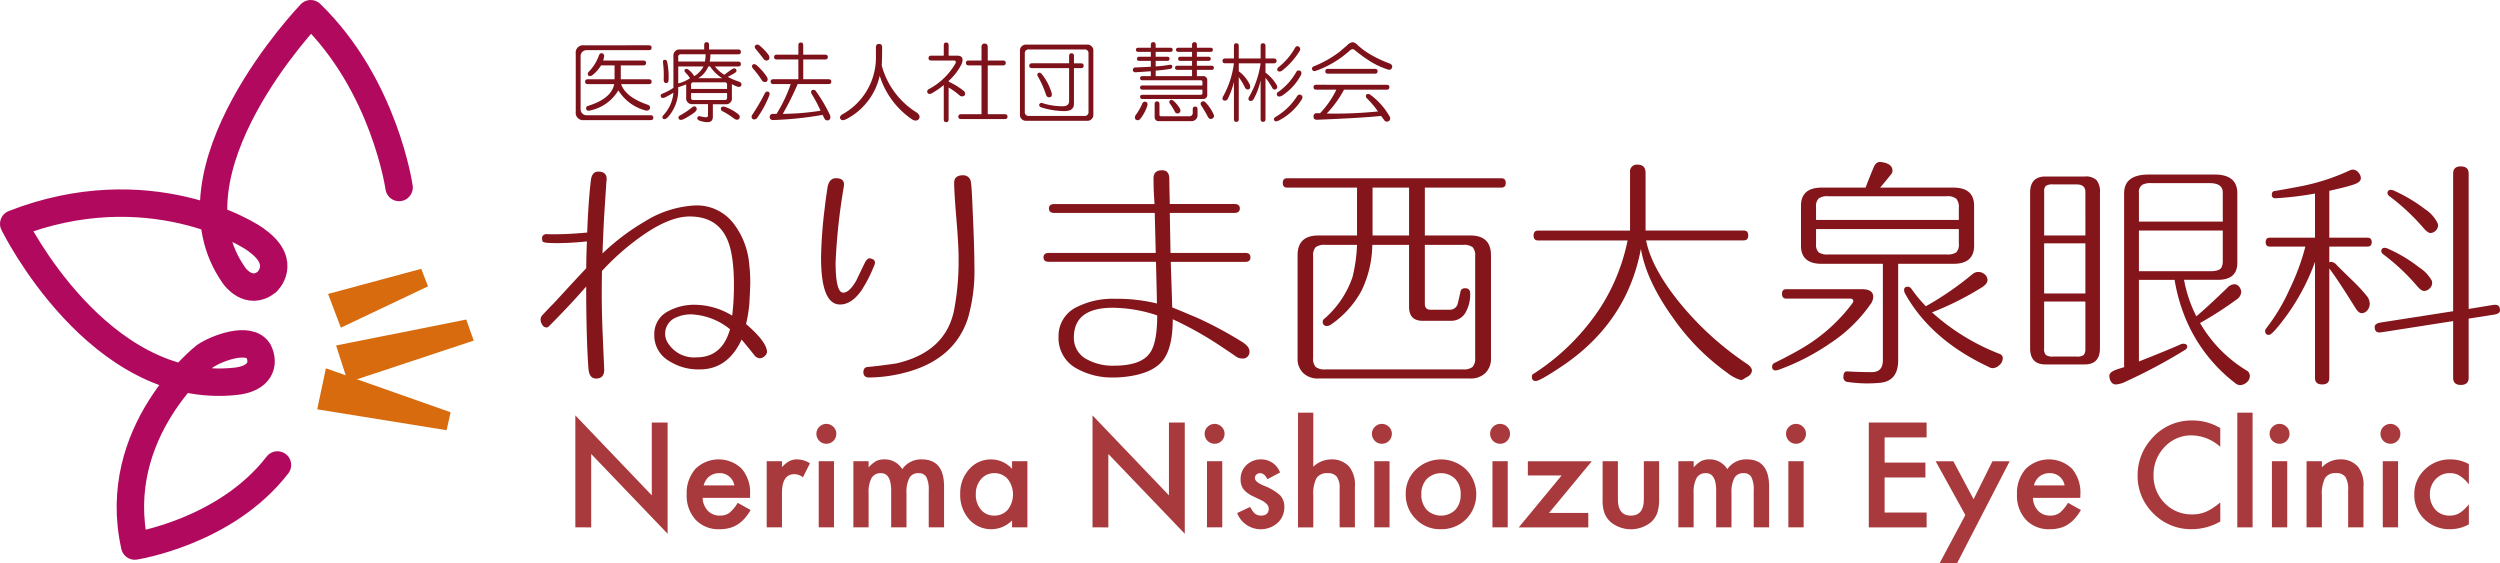 <svg xmlns="http://www.w3.org/2000/svg" width="406.228" height="91.535" viewBox="0 0 406.228 91.535">
  <g id="グループ_23" data-name="グループ 23" transform="translate(-46.142 -50.87)">
    <path id="パス_145" data-name="パス 145" d="M155.949,148.231V130.037L168.37,143.03V131.2h2.571v18.068l-12.418-12.96v11.925Z" transform="translate(-16.318 -11.67)" fill="#a83a3d"/>
    <path id="パス_146" data-name="パス 146" d="M187.566,144.723h-7.7a3.215,3.215,0,0,0,.857,2.106,2.634,2.634,0,0,0,1.953.77,2.522,2.522,0,0,0,1.534-.444,6.168,6.168,0,0,0,1.357-1.634l2.1,1.173a8.678,8.678,0,0,1-1.028,1.42,5.327,5.327,0,0,1-1.158.969,4.448,4.448,0,0,1-1.333.552,6.155,6.155,0,0,1-1.559.177,5.076,5.076,0,0,1-3.862-1.54,5.8,5.8,0,0,1-1.452-4.125,5.972,5.972,0,0,1,1.408-4.127,5.385,5.385,0,0,1,7.526-.045,5.952,5.952,0,0,1,1.368,4.158Zm-2.546-2.028a2.387,2.387,0,0,0-2.507-1.991,2.472,2.472,0,0,0-.847.147,2.212,2.212,0,0,0-.723.388,2.335,2.335,0,0,0-.556.627,2.72,2.72,0,0,0-.356.83Z" transform="translate(-19.552 -12.949)" fill="#a83a3d"/>
    <path id="パス_147" data-name="パス 147" d="M192.6,138.764h2.483v.959a4.765,4.765,0,0,1,1.213-.986,2.828,2.828,0,0,1,1.282-.273,3.976,3.976,0,0,1,2.05.641l-1.137,2.273a2.326,2.326,0,0,0-1.38-.512q-2.03,0-2.028,3.068v5.573H192.6Z" transform="translate(-21.877 -12.949)" fill="#a83a3d"/>
    <path id="パス_148" data-name="パス 148" d="M202.124,133.266a1.53,1.53,0,0,1,.473-1.123,1.6,1.6,0,0,1,2.282,0,1.508,1.508,0,0,1,.478,1.133,1.565,1.565,0,0,1-.478,1.148,1.527,1.527,0,0,1-1.133.471,1.579,1.579,0,0,1-1.149-.471,1.6,1.6,0,0,1-.473-1.158m2.858,15.211H202.5V137.733h2.484Z" transform="translate(-23.322 -11.917)" fill="#a83a3d"/>
    <path id="パス_149" data-name="パス 149" d="M209.2,138.764h2.481v.994a5.229,5.229,0,0,1,1.227-1.021,3,3,0,0,1,1.356-.273,3.29,3.29,0,0,1,2.878,1.587,3.726,3.726,0,0,1,3.165-1.587q3.63,0,3.631,4.4v6.644h-2.492v-5.975a4.608,4.608,0,0,0-.376-2.178,1.365,1.365,0,0,0-1.267-.652,1.625,1.625,0,0,0-1.5.769,5.025,5.025,0,0,0-.469,2.486v5.551h-2.491v-5.94c0-1.907-.556-2.866-1.658-2.866a1.662,1.662,0,0,0-1.528.788,4.885,4.885,0,0,0-.48,2.467v5.551H209.2Z" transform="translate(-24.394 -12.949)" fill="#a83a3d"/>
    <path id="パス_150" data-name="パス 150" d="M238.095,138.766h2.49V149.51h-2.49v-1.128a4.768,4.768,0,0,1-6.983-.181,5.961,5.961,0,0,1-1.446-4.1,5.8,5.8,0,0,1,1.446-4.023,4.633,4.633,0,0,1,3.616-1.605,4.571,4.571,0,0,1,3.368,1.541ZM232.2,144.1a3.77,3.77,0,0,0,.826,2.522,2.707,2.707,0,0,0,2.139.977,2.84,2.84,0,0,0,2.229-.949,4.077,4.077,0,0,0,0-4.986,2.81,2.81,0,0,0-2.2-.96,2.74,2.74,0,0,0-2.139.97,3.581,3.581,0,0,0-.852,2.425" transform="translate(-27.499 -12.95)" fill="#a83a3d"/>
    <path id="パス_151" data-name="パス 151" d="M255.01,148.231V130.037l12.417,12.993V131.2H270v18.068l-12.421-12.96v11.925Z" transform="translate(-31.343 -11.67)" fill="#a83a3d"/>
    <path id="パス_152" data-name="パス 152" d="M276.489,133.266a1.516,1.516,0,0,1,.478-1.123,1.6,1.6,0,0,1,2.281,0,1.518,1.518,0,0,1,.475,1.133,1.576,1.576,0,0,1-.475,1.148,1.534,1.534,0,0,1-1.136.471,1.621,1.621,0,0,1-1.624-1.629m2.861,15.211h-2.483V137.733h2.483Z" transform="translate(-34.601 -11.917)" fill="#a83a3d"/>
    <path id="パス_153" data-name="パス 153" d="M289.679,140.594l-2.055,1.092q-.482-.982-1.2-.982a.814.814,0,0,0-.581.23.739.739,0,0,0-.243.579c0,.411.478.814,1.435,1.216a8.718,8.718,0,0,1,2.656,1.568,2.684,2.684,0,0,1,.687,1.928,3.391,3.391,0,0,1-1.149,2.605,4.121,4.121,0,0,1-6.522-1.646l2.12-.989a4.54,4.54,0,0,0,.673.989,1.553,1.553,0,0,0,1.08.416c.843,0,1.26-.383,1.26-1.144,0-.443-.322-.85-.969-1.236-.255-.126-.5-.249-.752-.36-.25-.127-.5-.245-.761-.371a4.637,4.637,0,0,1-1.524-1.06,2.6,2.6,0,0,1-.56-1.728,3.078,3.078,0,0,1,.959-2.323,3.365,3.365,0,0,1,2.381-.913,3.249,3.249,0,0,1,3.068,2.129" transform="translate(-35.544 -12.949)" fill="#a83a3d"/>
    <path id="パス_154" data-name="パス 154" d="M294.37,129.52h2.483V138.3a4.272,4.272,0,0,1,2.923-1.193,3.792,3.792,0,0,1,2.913,1.181,4.786,4.786,0,0,1,.926,3.276v6.587h-2.484V141.8a3.024,3.024,0,0,0-.456-1.872,1.764,1.764,0,0,0-1.47-.581,2.016,2.016,0,0,0-1.834.808,5.517,5.517,0,0,0-.519,2.8v5.2H294.37Z" transform="translate(-37.313 -11.592)" fill="#a83a3d"/>
    <path id="パス_155" data-name="パス 155" d="M308.533,133.266a1.516,1.516,0,0,1,.475-1.123,1.6,1.6,0,0,1,2.282,0,1.522,1.522,0,0,1,.476,1.133,1.58,1.58,0,0,1-.476,1.148,1.535,1.535,0,0,1-1.137.471,1.566,1.566,0,0,1-1.145-.471,1.584,1.584,0,0,1-.475-1.158m2.86,15.211H308.91V137.733h2.483Z" transform="translate(-39.462 -11.917)" fill="#a83a3d"/>
    <path id="パス_156" data-name="パス 156" d="M315.006,144.058a5.345,5.345,0,0,1,1.669-3.962,5.893,5.893,0,0,1,8.137.013,5.752,5.752,0,0,1-.01,8.087,5.685,5.685,0,0,1-4.114,1.618,5.443,5.443,0,0,1-4.046-1.652,5.55,5.55,0,0,1-1.636-4.1m2.538.042a3.607,3.607,0,0,0,.864,2.55,3.337,3.337,0,0,0,4.656.007,3.53,3.53,0,0,0,.867-2.5,3.569,3.569,0,0,0-.867-2.507,3.307,3.307,0,0,0-4.638,0,3.465,3.465,0,0,0-.881,2.447" transform="translate(-40.444 -12.95)" fill="#a83a3d"/>
    <path id="パス_157" data-name="パス 157" d="M331.171,133.266a1.524,1.524,0,0,1,.473-1.123,1.555,1.555,0,0,1,1.139-.479,1.58,1.58,0,0,1,1.15.479,1.533,1.533,0,0,1,.47,1.133,1.592,1.592,0,0,1-.47,1.148,1.55,1.55,0,0,1-1.142.471,1.612,1.612,0,0,1-1.621-1.629m2.859,15.211h-2.48V137.733h2.48Z" transform="translate(-42.896 -11.917)" fill="#a83a3d"/>
    <path id="パス_158" data-name="パス 158" d="M341.566,147.224h6.386v2.34h-11.3l6.96-8.43h-5.483v-2.315h10.39Z" transform="translate(-43.726 -13.002)" fill="#a83a3d"/>
    <path id="パス_159" data-name="パス 159" d="M355.2,138.818v6.166q0,2.671,2.107,2.669t2.107-2.669v-6.166H361.9v6.222a7.056,7.056,0,0,1-.319,2.227,3.775,3.775,0,0,1-1.072,1.513,5.213,5.213,0,0,1-6.387,0,3.775,3.775,0,0,1-1.1-1.513,6.252,6.252,0,0,1-.307-2.227v-6.222Z" transform="translate(-46.164 -13.002)" fill="#a83a3d"/>
    <path id="パス_160" data-name="パス 160" d="M367.232,138.764h2.483v.994a5.257,5.257,0,0,1,1.222-1.021,3.017,3.017,0,0,1,1.358-.273,3.294,3.294,0,0,1,2.88,1.587,3.721,3.721,0,0,1,3.164-1.587q3.634,0,3.63,4.4v6.644h-2.5v-5.975a4.582,4.582,0,0,0-.373-2.178,1.362,1.362,0,0,0-1.267-.652,1.624,1.624,0,0,0-1.5.769,5.034,5.034,0,0,0-.469,2.486v5.551h-2.491v-5.94c0-1.907-.552-2.866-1.654-2.866a1.657,1.657,0,0,0-1.53.788,4.889,4.889,0,0,0-.478,2.467v5.551h-2.483Z" transform="translate(-48.365 -12.949)" fill="#a83a3d"/>
    <path id="パス_161" data-name="パス 161" d="M387.852,133.266a1.526,1.526,0,0,1,.475-1.123,1.6,1.6,0,0,1,2.285,0,1.515,1.515,0,0,1,.475,1.133,1.573,1.573,0,0,1-.475,1.148,1.537,1.537,0,0,1-1.133.471,1.615,1.615,0,0,1-1.626-1.629m2.859,15.211h-2.485V137.733h2.485Z" transform="translate(-51.493 -11.917)" fill="#a83a3d"/>
    <path id="パス_162" data-name="パス 162" d="M413.1,133.819h-6.827v4.094h6.631v2.414h-6.631v5.7H413.1v2.416h-9.4V131.406h9.4Z" transform="translate(-53.898 -11.878)" fill="#a83a3d"/>
    <path id="パス_163" data-name="パス 163" d="M421.332,147.562l-4.829-8.743h2.878l3.291,6.172,3.064-6.172h2.8l-8.56,16.589h-2.835Z" transform="translate(-55.839 -13.002)" fill="#a83a3d"/>
    <path id="パス_164" data-name="パス 164" d="M442.372,144.723h-7.7a3.273,3.273,0,0,0,.858,2.106,2.653,2.653,0,0,0,1.954.77,2.525,2.525,0,0,0,1.535-.444,6.153,6.153,0,0,0,1.357-1.634l2.1,1.173a8.678,8.678,0,0,1-1.027,1.42,5.417,5.417,0,0,1-1.16.969,4.386,4.386,0,0,1-1.333.552,6.12,6.12,0,0,1-1.556.177,5.082,5.082,0,0,1-3.863-1.54,5.786,5.786,0,0,1-1.452-4.125,5.946,5.946,0,0,1,1.412-4.127,5.381,5.381,0,0,1,7.523-.045,5.961,5.961,0,0,1,1.368,4.158Zm-2.547-2.028a2.387,2.387,0,0,0-2.5-1.991,2.5,2.5,0,0,0-.852.147,2.278,2.278,0,0,0-.724.388,2.474,2.474,0,0,0-.556.627,2.893,2.893,0,0,0-.354.83Z" transform="translate(-58.202 -12.949)" fill="#a83a3d"/>
    <path id="パス_165" data-name="パス 165" d="M468.622,132.26v3.034a7.125,7.125,0,0,0-4.611-1.861,5.869,5.869,0,0,0-4.426,1.882,6.377,6.377,0,0,0-1.8,4.588,6.233,6.233,0,0,0,1.8,4.53,5.99,5.99,0,0,0,4.436,1.836,5.483,5.483,0,0,0,2.307-.438,7.21,7.21,0,0,0,1.1-.6,14.187,14.187,0,0,0,1.2-.9v3.1a9.283,9.283,0,0,1-4.632,1.244,8.546,8.546,0,0,1-6.232-2.543,8.45,8.45,0,0,1-2.57-6.2,8.734,8.734,0,0,1,2.148-5.8,8.559,8.559,0,0,1,6.853-3.121,8.669,8.669,0,0,1,4.432,1.24" transform="translate(-61.707 -11.819)" fill="#a83a3d"/>
    <rect id="長方形_6" data-name="長方形 6" width="2.483" height="18.637" transform="translate(409.685 117.925)" fill="#a83a3d"/>
    <path id="パス_166" data-name="パス 166" d="M480.475,133.266a1.522,1.522,0,0,1,.478-1.123,1.544,1.544,0,0,1,1.133-.479,1.571,1.571,0,0,1,1.151.479,1.519,1.519,0,0,1,.472,1.133,1.577,1.577,0,0,1-.472,1.148,1.542,1.542,0,0,1-1.138.471,1.566,1.566,0,0,1-1.145-.471,1.59,1.59,0,0,1-.478-1.158m2.862,15.211h-2.486V137.733h2.486Z" transform="translate(-65.542 -11.917)" fill="#a83a3d"/>
    <path id="パス_167" data-name="パス 167" d="M487.553,138.764h2.494v.994a4.069,4.069,0,0,1,2.932-1.294,3.707,3.707,0,0,1,2.923,1.181,4.825,4.825,0,0,1,.9,3.276v6.587h-2.492v-5.993a3.954,3.954,0,0,0-.441-2.2,1.791,1.791,0,0,0-1.565-.616,1.916,1.916,0,0,0-1.753.815,5.6,5.6,0,0,0-.507,2.81v5.181h-2.494Z" transform="translate(-66.616 -12.949)" fill="#a83a3d"/>
    <path id="パス_168" data-name="パス 168" d="M501.714,133.266a1.524,1.524,0,0,1,.473-1.123,1.6,1.6,0,0,1,2.285,0,1.508,1.508,0,0,1,.474,1.133,1.565,1.565,0,0,1-.474,1.148,1.532,1.532,0,0,1-1.134.471,1.612,1.612,0,0,1-1.624-1.629m2.856,15.211h-2.485V137.733h2.485Z" transform="translate(-68.764 -11.917)" fill="#a83a3d"/>
    <path id="パス_169" data-name="パス 169" d="M517.058,139.227v3.3a5.79,5.79,0,0,0-1.523-1.423,2.925,2.925,0,0,0-1.557-.4,3.056,3.056,0,0,0-2.327.986,3.436,3.436,0,0,0-.926,2.458,3.523,3.523,0,0,0,.892,2.482,3.01,3.01,0,0,0,2.307.969,3.162,3.162,0,0,0,1.58-.384,6.386,6.386,0,0,0,1.554-1.456v3.272a6.477,6.477,0,0,1-3.023.782,5.8,5.8,0,0,1-4.169-1.6,5.387,5.387,0,0,1-1.676-4.028,5.449,5.449,0,0,1,1.7-4.064,5.758,5.758,0,0,1,4.169-1.653,6.2,6.2,0,0,1,3,.762" transform="translate(-69.746 -12.949)" fill="#a83a3d"/>
    <path id="パス_170" data-name="パス 170" d="M186.082,112.675a1.029,1.029,0,0,1-.42.68,1.192,1.192,0,0,1-.782.322,1.3,1.3,0,0,1-.838-.476c-.456-.591-1.15-1.441-2.085-2.57q-2.247,4.853-6.813,4.852a8.86,8.86,0,0,1-4.97-1.366,4.793,4.793,0,0,1-2.407-4.283,4.113,4.113,0,0,1,2.2-3.771,8.816,8.816,0,0,1,4.529-1.08,11.808,11.808,0,0,1,5.929,1.763,40.693,40.693,0,0,0,.283-4.933q0-5.086-1.122-7.531-1.644-3.652-6.09-3.648-3.288,0-7.818,3.206a40.245,40.245,0,0,0-6.412,5.65c-.025,1.312-.037,2.606-.037,3.891q0,2.274.118,5.65l.28,6.412c.028,1.012-.413,1.523-1.321,1.523-.746,0-1.161-.552-1.242-1.649q-.365-5.038-.361-13.3-2.326,2.64-4.088,4.443c-.428.461-1.085,1.123-1.966,2.01a.582.582,0,0,1-.4.2.806.806,0,0,1-.679-.433,1.588,1.588,0,0,1-.283-.843,1.113,1.113,0,0,1,.321-.759c.454-.49,1.124-1.183,2.005-2.088q3.2-3.493,5.091-5.5c.023-1.893.065-3.349.117-4.367a46.5,46.5,0,0,1-4.648.283c-.775,0-1.322-.014-1.644-.043a2.3,2.3,0,0,1-.8-.141c-.139-.064-.2-.271-.2-.618,0-.4.253-.627.762-.68-.132.03.269.041,1.2.041q2.443,0,5.37-.282.2-5.17.6-8.454.163-1.447,1.2-1.445c.937,0,1.389.428,1.367,1.281l-.044.32c-.08,1.26-.2,3.112-.361,5.573q-.079,1.281-.28,6.133a36.527,36.527,0,0,1,6.9-5.212,17,17,0,0,1,8.255-2.6,7.512,7.512,0,0,1,6.17,2.967,12.585,12.585,0,0,1,2.53,6.65,23.821,23.821,0,0,1,.159,3.2q-.084,2.371-.159,3.286a22.4,22.4,0,0,1-.524,3.171q3.409,2.923,3.406,4.568m-6.01-3.723a10.749,10.749,0,0,0-6.172-2.412,5.816,5.816,0,0,0-2.966.685,2.835,2.835,0,0,0-1.4,2.568,2.731,2.731,0,0,0,.479,1.437,4.991,4.991,0,0,0,4.608,2.29c2.782,0,4.594-1.523,5.452-4.568" transform="translate(-15.308 -4.587)" fill="#83151b"/>
    <path id="パス_171" data-name="パス 171" d="M211.784,98.192a2.085,2.085,0,0,1-.237.763,22.406,22.406,0,0,1-2,3.848q-1.6,2.238-3.448,2.24-3.084,0-3.087-7.609a73.528,73.528,0,0,1,.6-8.1c.078-.777.239-1.936.479-3.488q.323-1.32,1.323-1.322c.883,0,1.323.336,1.323,1a4.415,4.415,0,0,1-.078.681,97.316,97.316,0,0,0-1.283,11.982q0,4.931,1.241,4.932c.669,0,1.389-.678,2.165-2.046q0-.039,1.4-2.925a1.642,1.642,0,0,1,.556-.6,1.144,1.144,0,0,1,.7.159.571.571,0,0,1,.338.481m16.153.523a28,28,0,0,1-1.042,8.539q-2.367,7.324-11.584,9.175a23.765,23.765,0,0,1-4.487.48c-.562,0-.87-.252-.922-.755-.026-.622.227-.942.761-.966q1.522-.125,4.569-.563,8.057-1.844,9.418-8.733a42.608,42.608,0,0,0,.72-8.258q0-2.164-.32-6.014-.356-4.248-.4-6.01v-.283q-.039-1.281,1.444-1.28a1.238,1.238,0,0,1,1.28,1.163q.123.559.281,4.528.281,6.132.282,8.978" transform="translate(-23.456 -4.694)" fill="#83151b"/>
    <path id="パス_172" data-name="パス 172" d="M279.25,97.248q0,.724-.842.725H266.3c.053,1.6.137,4.07.239,7.413.377.126,1.765.707,4.171,1.725a63.777,63.777,0,0,1,7.012,3.76q1.364.811,1.364,1.6a1.081,1.081,0,0,1-1.245,1.2,1.78,1.78,0,0,1-1-.36c-.639-.455-1.631-1.117-2.965-2a57.407,57.407,0,0,0-7.254-4.016q0,4.7-1.642,6.735-1.807,2.21-6.371,2.646a13.2,13.2,0,0,1-1.485.08,11.815,11.815,0,0,1-6.092-1.441,5.611,5.611,0,0,1-2.967-5.175,5.193,5.193,0,0,1,3.087-4.884,12.9,12.9,0,0,1,6.053-1.284,27.293,27.293,0,0,1,6.853.765q-.042-2.167-.16-6.774H246.505q-.882,0-.882-.725c0-.48.294-.719.882-.719H263.86l-.163-6.5h-16.31c-.587,0-.882-.241-.882-.721s.3-.723.882-.723H263.66c-.028-.4-.067-1.105-.125-2.121q-.038-1.283-.038-2.046,0-1.322,1.4-1.322c.774,0,1.166.463,1.166,1.4,0,.239.021,1.6.079,4.086h10.5c.585,0,.881.242.881.723s-.3.721-.881.721h-10.5l.12,6.5h12.141c.562,0,.842.238.842.719M264.1,106.672a23.2,23.2,0,0,0-7.212-1.244q-6.337,0-6.333,4.843a3.907,3.907,0,0,0,2.165,3.567,8.746,8.746,0,0,0,4.328,1.006q4.407,0,5.849-2.049,1.2-1.638,1.2-6.123" transform="translate(-29.92 -4.551)" fill="#83151b"/>
    <path id="パス_173" data-name="パス 173" d="M327.683,85.375c0,.507-.24.763-.722.763H314.538v7.774h7.372q3.373,0,3.372,3.2v16.753a3.192,3.192,0,0,1-.925,2.41,3.4,3.4,0,0,1-2.447.877H297.225a3.39,3.39,0,0,1-2.443-.877,3.184,3.184,0,0,1-.923-2.41V97.116q0-3.2,3.366-3.2h6.293V86.137H292.171c-.48,0-.718-.255-.718-.763s.238-.762.718-.762h34.79q.723,0,.722.762m-4.968,28.456V97.278a1.956,1.956,0,0,0-.421-1.466,2.381,2.381,0,0,0-1.546-.377h-6.211v9.578c0,.645.308.965.922.965h3.124a1.3,1.3,0,0,0,1.285-.925c.025-.076.187-.774.479-2.086.082-.321.334-.48.761-.48.535,0,.8.3.8.885a5.966,5.966,0,0,1-.68,2.921,2.655,2.655,0,0,1-2.442,1.485h-4.609c-1.474,0-2.206-.758-2.206-2.281V95.435H306a17.551,17.551,0,0,1-1.723,7.391,15.668,15.668,0,0,1-4.928,5.516,1.276,1.276,0,0,1-.682.277.634.634,0,0,1-.722-.719.491.491,0,0,1,.2-.4,15.594,15.594,0,0,0,4.647-6.859,25.422,25.422,0,0,0,.724-5.206h-5.17a2.383,2.383,0,0,0-1.546.377,1.961,1.961,0,0,0-.418,1.466v16.553a1.967,1.967,0,0,0,.418,1.443,2.27,2.27,0,0,0,1.546.4h22.4a2.269,2.269,0,0,0,1.546-.4,1.963,1.963,0,0,0,.421-1.443M311.973,86.137h-5.932v7.774h5.932Z" transform="translate(-36.871 -4.78)" fill="#83151b"/>
    <path id="パス_174" data-name="パス 174" d="M374.921,115.48a.934.934,0,0,1-.184.517,1.293,1.293,0,0,1-.521.466,6.028,6.028,0,0,0-.6.361.892.892,0,0,1-.5.177,6.406,6.406,0,0,1-2.241-1.2,36.681,36.681,0,0,1-8.738-8.853q-4.372-6.056-5.254-11.266-2.282,12.226-13.307,19.4-3.166,2.088-3.767,2.084c-.428,0-.64-.223-.64-.679a.489.489,0,0,1,.321-.522,36.694,36.694,0,0,0,10.9-10.86,31.841,31.841,0,0,0,4.33-10.78H340.172c-.482,0-.724-.271-.724-.8s.243-.8.724-.8H355.12V83.257a1.1,1.1,0,0,1,1.243-1.241c.857,0,1.28.45,1.28,1.359v9.341H373.6c.476,0,.719.266.719.8s-.243.8-.719.8H357.726q.844,4.324,5.168,9.78a49.853,49.853,0,0,0,11.181,10.256c.565.372.847.752.847,1.121" transform="translate(-44.109 -4.386)" fill="#83151b"/>
    <path id="パス_175" data-name="パス 175" d="M401.617,103.422a2.193,2.193,0,0,1-.478,1.234,24.024,24.024,0,0,1-6.574,6.336,36.431,36.431,0,0,1-8.256,4.248,1.582,1.582,0,0,1-.522.12.527.527,0,0,1-.6-.595.64.64,0,0,1,.357-.6q3.015-1.491,4.854-2.609a27.563,27.563,0,0,0,7.858-7.138.554.554,0,0,0,.115-.32c0-.238-.143-.368-.435-.4H387.47c-.45,0-.677-.268-.677-.8,0-.482.227-.725.677-.725h12.341c1.206,0,1.806.42,1.806,1.249m16.392-8.339q0,2.962-3.367,2.963h-8.974v15.668q0,3.3-2.808,3.653a22.023,22.023,0,0,1-5.371-.12.744.744,0,0,1-.719-.845c0-.615.215-.907.64-.874,1.309.071,2.632.118,3.964.118,1.207,0,1.806-.645,1.806-1.932V98.046h-9.939q-3.367,0-3.367-2.963V88.63q0-2.969,3.367-2.966h7.135q.481-1.323,1.323-3.328c.239-.56.574-.841,1-.841a3.855,3.855,0,0,1,.922.16c.746.238,1.12.65,1.12,1.242a.908.908,0,0,1-.28.677c-.427.537-1,1.231-1.724,2.089h11.9q3.372,0,3.367,2.966Zm-2.485-4.171V88.95a2.024,2.024,0,0,0-.421-1.485,2.255,2.255,0,0,0-1.542-.4H394.284a2.4,2.4,0,0,0-1.541.363,1.806,1.806,0,0,0-.422,1.4v2.082Zm0,1.483h-23.2V94.76a1.824,1.824,0,0,0,.422,1.426,2.568,2.568,0,0,0,1.541.338h19.277a2.571,2.571,0,0,0,1.542-.338,1.812,1.812,0,0,0,.421-1.426Zm7.134,21.04a1.438,1.438,0,0,1-.54,1.063,1.606,1.606,0,0,1-1.1.5,1.122,1.122,0,0,1-.561-.162q-9.536-4.451-13.7-12.019a1.088,1.088,0,0,1-.121-.481.5.5,0,0,1,.558-.566.731.731,0,0,1,.643.36,23.341,23.341,0,0,0,2.324,2.81,50.571,50.571,0,0,0,7.618-5.249,1.413,1.413,0,0,1,.921-.323,1.54,1.54,0,0,1,1.02.383,1.167,1.167,0,0,1,.462.937c0,.4-.3.788-.881,1.162a49.185,49.185,0,0,1-8.135,4.086,35.541,35.541,0,0,0,11.061,6.777.726.726,0,0,1,.439.718" transform="translate(-51.089 -4.307)" fill="#83151b"/>
    <path id="パス_176" data-name="パス 176" d="M445.948,112.116q0,2.647-2.486,2.644h-6.376q-2.481,0-2.484-2.644V86.869q0-2.643,2.484-2.645h6.376a2.544,2.544,0,0,1,1.944.6,3.042,3.042,0,0,1,.543,2.042Zm-2.367-25.406q0-1.2-1.443-1.2h-3.807a1.907,1.907,0,0,0-1.183.242,1.308,1.308,0,0,0-.263.96V93.8h6.7Zm0,8.376h-6.7v8.138h6.7Zm0,17.113v-7.655h-6.7V112.2a1.313,1.313,0,0,0,.3,1.038,1.914,1.914,0,0,0,1.143.243h3.807a1.82,1.82,0,0,0,1.183-.255,1.5,1.5,0,0,0,.26-1.026m26.731,4.445a1.283,1.283,0,0,1-.4.928,1.839,1.839,0,0,1-1.164.555,1.367,1.367,0,0,1-.844-.355,25.656,25.656,0,0,1-7.932-10.221,28.706,28.706,0,0,1-1.886-6.534H452.28v13.264c2.909-1.15,5.13-2.053,6.649-2.724a1.1,1.1,0,0,1,.562-.158c.427,0,.64.158.64.483a.651.651,0,0,1-.359.517,88.138,88.138,0,0,1-9.779,5.213,4.125,4.125,0,0,1-1.442.4c-.484,0-.814-.3-1-.881a1.949,1.949,0,0,1-.079-.522c0-.426.455-.789,1.363-1.082.24-.08.59-.191,1.042-.322V86.949q0-3.046,4.007-3.045h10.7q3.685,0,3.686,3.045v11.3q0,2.766-3.166,2.764h-5.492a21.9,21.9,0,0,0,2,5.929q1.845-1.55,5.047-4.648a1.606,1.606,0,0,1,1.086-.562.915.915,0,0,1,.68.246,1.5,1.5,0,0,1,.481,1,1.578,1.578,0,0,1-.723,1.208,58.645,58.645,0,0,1-5.971,3.843,21.848,21.848,0,0,0,7.656,7.771,1,1,0,0,1,.439.84m-4.4-29.815c0-1.015-.712-1.524-2.127-1.524h-9.418a3,3,0,0,0-1.48.242,1.351,1.351,0,0,0-.6,1.323v4.689h13.627Zm0,11.1V93H452.28v6.611h11.66c1.068,0,1.684-.265,1.844-.8a2.552,2.552,0,0,0,.123-.878" transform="translate(-58.584 -4.673)" fill="#83151b"/>
    <path id="パス_177" data-name="パス 177" d="M496.942,94.648c0,.483-.227.724-.679.724h-6.215v2.561a.722.722,0,0,1,.318-.076,1.379,1.379,0,0,1,.921.56c.509.5,1.353,1.337,2.53,2.48a28.1,28.1,0,0,1,2.364,2.552,2.107,2.107,0,0,1,.438,1.219,1.643,1.643,0,0,1-.378,1.044,1.171,1.171,0,0,1-.941.48c-.321,0-.641-.262-.965-.779s-.937-1.491-1.843-2.912c-1.074-1.653-1.881-2.845-2.445-3.563v17.79c0,.7-.388,1.045-1.157,1.045s-1.167-.346-1.167-1.045V97.859a35.26,35.26,0,0,1-5.01,9.259c-1.309,1.728-2.124,2.6-2.444,2.6a.564.564,0,0,1-.642-.636.611.611,0,0,1,.12-.361,30.628,30.628,0,0,0,3.812-6.336,37.622,37.622,0,0,0,2.6-7.01h-5.77c-.456,0-.68-.242-.68-.724s.225-.72.68-.72h7.335V86.754a51.377,51.377,0,0,1-6.331.762h-.12a.5.5,0,0,1-.564-.56c0-.346.134-.552.4-.6q1.482-.244,4.41-.8a34.569,34.569,0,0,0,7.853-2.564,1.149,1.149,0,0,1,.524-.121,1.168,1.168,0,0,1,.881.462,1.437,1.437,0,0,1,.4.942c0,.427-.418.779-1.24,1.041q-.883.319-3.89,1v7.615h6.215c.451,0,.679.241.679.72m20.842,11.1q0,.524-.959.682l-4.13.645v9.618q0,1.16-1.285,1.161-1.239,0-1.239-1.161v-9.215l-11.545,1.806a3.437,3.437,0,0,1-.44.036c-.51,0-.763-.3-.763-.885,0-.373.322-.613.964-.724l11.784-1.837V83.508q0-1.163,1.239-1.161,1.285,0,1.285,1.161v22l3.888-.64a2.575,2.575,0,0,1,.44-.033c.506,0,.762.3.762.914M506.758,101.3a1.21,1.21,0,0,1-.42.887,1.281,1.281,0,0,1-.9.4c-.3,0-.67-.264-1.129-.8a34.121,34.121,0,0,0-5.408-5.092c-.267-.184-.4-.372-.4-.556a.5.5,0,0,1,.562-.562,1.583,1.583,0,0,1,.642.2,23.358,23.358,0,0,1,4.93,2.97,6.038,6.038,0,0,1,2.083,2.2,1.876,1.876,0,0,1,.036.36m.968-9.378a1.159,1.159,0,0,1-.4.862,1.2,1.2,0,0,1-.842.378c-.266,0-.627-.255-1.078-.756a35.5,35.5,0,0,0-5.456-5.133c-.293-.185-.439-.373-.439-.562a.5.5,0,0,1,.562-.561,1.6,1.6,0,0,1,.64.2,25.541,25.541,0,0,1,4.931,2.964,5.666,5.666,0,0,1,2,2.244,1.067,1.067,0,0,1,.081.361" transform="translate(-65.414 -4.437)" fill="#83151b"/>
    <path id="パス_178" data-name="パス 178" d="M127.527,131.078l.65-2.916-20.261-7.143-1.414,6.666Z" transform="translate(-8.817 -10.302)" fill="#d76b0e"/>
    <path id="パス_179" data-name="パス 179" d="M132.483,115.1l-20.432,6.775-1.934-5.981,21.154-4.217Z" transform="translate(-9.366 -8.886)" fill="#d76b0e"/>
    <path id="パス_180" data-name="パス 180" d="M124.823,104.811l-1.1-2.852-15.141,4.085,2.081,5.479Z" transform="translate(-9.133 -7.411)" fill="#d76b0e"/>
    <path id="パス_181" data-name="パス 181" d="M110.99,81.334S108.651,64.763,96.624,53.1c0,0-24.561,25.541-12.4,42.608,0,0,2.335,3.313,5.282.983,0,0,3.314-3.071-1.475-6.629-1.353-1.23-17.925-11.3-39.66-2.824,0,0,13.682,27.96,36.034,25.594,3.992-.419,4.8-2.8,3.734-4.928-1.53-2.455-6.792-.452-8.694.84,0,0-15.584,12.2-11.408,30.852,0,0,14.8-2.272,23.191-13.171" transform="translate(0 0)" fill="none" stroke="#b1095e" stroke-linecap="round" stroke-linejoin="round" stroke-width="4.456"/>
    <g id="グループ_22" data-name="グループ 22" transform="translate(139.698 57.722)">
      <path id="パス_182" data-name="パス 182" d="M167.9,59.148c.3,0,.451.131.451.391s-.15.4-.451.4H157.717a.964.964,0,0,0-.9.9v8.777a.964.964,0,0,0,.9.9h10.461c.3,0,.448.131.448.394s-.147.394-.448.394h-10.8a1.193,1.193,0,0,1-1.351-1.351V60.5a1.193,1.193,0,0,1,1.351-1.349Zm-7.592,1.3q.337.053.337.5a4.586,4.586,0,0,1-.17.679H167c.3,0,.45.132.45.393s-.148.4-.45.4h-3.655v2.251H167.9c.3,0,.451.129.451.394s-.15.391-.451.391h-4.5q.729,2.138,4.388,3.375a.476.476,0,0,1,.282.619c-.114.264-.359.356-.732.283a7.413,7.413,0,0,1-4.389-3.263,6.99,6.99,0,0,1-4.555,3.263c-.415.109-.638.02-.674-.283a.363.363,0,0,1,.279-.45q3.826-1.18,4.275-3.545H158c-.3,0-.452-.129-.452-.391s.154-.394.452-.394h4.332V62.411h-2.195a5.775,5.775,0,0,1-1.463,1.63c-.263.149-.467.149-.619,0a.455.455,0,0,1,.056-.563,7.2,7.2,0,0,0,1.687-2.7C159.907,60.515,160.078,60.4,160.3,60.443Z" transform="translate(-156.028 -58.64)" fill="#7d121a"/>
      <path id="パス_183" data-name="パス 183" d="M179.365,59c0-.3.132-.45.394-.45s.394.15.394.45v.732h4.724c.3,0,.452.136.452.394s-.151.4-.452.4h-4.5a5.825,5.825,0,0,1-.114,1.18h4.612c.3,0,.452.131.452.4s-.151.392-.452.392H181.11a5.765,5.765,0,0,0,1.519,1.35c.45-.338.862-.64,1.236-.9.3-.187.524-.187.676,0,.151.229.076.432-.226.621-.373.223-.75.432-1.123.618a12.06,12.06,0,0,0,1.858.789c.336.148.45.357.336.618q-.167.338-.675.168a5.6,5.6,0,0,1-.846-.394v2.2a.944.944,0,0,1-1.068,1.068h-2.025V70.65c0,.593-.282.895-.843.895a3.7,3.7,0,0,1-1.41-.28.4.4,0,0,1-.277-.4c.035-.22.187-.319.449-.28a4.775,4.775,0,0,0,.957.168.3.3,0,0,0,.338-.338v-1.8h-2.475a.946.946,0,0,1-1.071-1.068v-2.14a10.373,10.373,0,0,1-1.295.451v.562a6.594,6.594,0,0,1-1.743,4.388c-.3.263-.543.32-.73.169-.15-.152-.132-.333.056-.562a6,6,0,0,0,1.634-3.658,13.357,13.357,0,0,1-1.408.791c-.335.112-.543.073-.619-.116-.113-.26,0-.45.338-.56a9.507,9.507,0,0,0,1.69-.9V60.632a.968.968,0,0,1,.9-.9h4.105ZM172.9,61.42c.224-.037.373.077.451.338a12.016,12.016,0,0,1,.226,2.867c0,.378-.133.561-.4.561s-.394-.183-.394-.561a16.725,16.725,0,0,0-.112-2.754C172.634,61.609,172.707,61.456,172.9,61.42Zm2.247-.451V61.7h4.332a5.446,5.446,0,0,0,.116-1.18h-4A.4.4,0,0,0,175.144,60.968Zm0,4.278a5.55,5.55,0,0,0,1.916-.845,6.068,6.068,0,0,0-.731-.9c-.189-.187-.226-.355-.115-.5.152-.153.337-.153.563,0a3.452,3.452,0,0,1,.959,1.069,4.047,4.047,0,0,0,1.518-1.577h-4.109Zm2.872,3.826c.225.26.166.543-.171.842a10.713,10.713,0,0,1-1.8,1.127c-.373.183-.638.183-.786,0-.188-.268-.077-.49.335-.678a13.069,13.069,0,0,0,1.746-1.18C177.6,68.958,177.826,68.921,178.016,69.072Zm-.787-3.6v.674h5.85V65.47a.351.351,0,0,0-.394-.4h-5.063A.349.349,0,0,0,177.229,65.47Zm0,2.083a.346.346,0,0,0,.393.393h5.063a.348.348,0,0,0,.394-.393v-.731h-5.85Zm2.815-5.066a4.144,4.144,0,0,1-1.636,1.914h3.884a6.323,6.323,0,0,1-1.969-1.914Zm2.078,6.7c.112-.187.339-.226.675-.111a7.628,7.628,0,0,1,1.971,1.068c.411.3.484.6.222.9-.222.183-.523.128-.9-.171A11.59,11.59,0,0,0,182.4,69.8C182.1,69.655,182.01,69.447,182.121,69.184Z" transform="translate(-158.495 -58.549)" fill="#7d121a"/>
      <path id="パス_184" data-name="パス 184" d="M192.414,66.606c.227.111.282.319.168.619a16.232,16.232,0,0,1-2.025,3.713.576.576,0,0,1-.676.113.5.5,0,0,1-.109-.621,33.772,33.772,0,0,0,2.079-3.543C192,66.625,192.187,66.527,192.414,66.606Zm-2.533-4.387c.188-.148.417-.114.676.111a9.29,9.29,0,0,1,1.63,1.856c.191.336.173.6-.053.789a.6.6,0,0,1-.731-.172,15.685,15.685,0,0,0-1.522-2.025C189.733,62.556,189.733,62.366,189.881,62.22Zm.453-3.152a.484.484,0,0,1,.62,0,8.671,8.671,0,0,1,1.517,1.574q.28.505,0,.788a.554.554,0,0,1-.786-.111c-.454-.6-.9-1.164-1.351-1.691C190.183,59.406,190.183,59.217,190.334,59.067Zm6.978,0c0-.3.13-.451.391-.451s.394.148.394.451v1.518h3.547c.3,0,.448.132.448.393s-.15.394-.448.394H198.1v3.209h4.108c.3,0,.45.129.45.394s-.153.391-.45.391H197.2a48.551,48.551,0,0,1-2.419,4.842,41.234,41.234,0,0,0,6.133-.509,21.938,21.938,0,0,0-1.464-2.757c-.111-.261-.093-.453.056-.562a.462.462,0,0,1,.674.17,24.754,24.754,0,0,1,2.251,3.823c.148.41.093.693-.168.844a.535.535,0,0,1-.73-.279l-.285-.565a56.474,56.474,0,0,1-8.1.844.5.5,0,1,1,0-1.009h.618a24.092,24.092,0,0,0,2.3-4.842h-2.813c-.3,0-.449-.129-.449-.391s.148-.394.449-.394h4.053V61.373h-3.491c-.3,0-.449-.131-.449-.394s.148-.393.449-.393h3.491Z" transform="translate(-161.137 -58.559)" fill="#7d121a"/>
      <path id="パス_185" data-name="パス 185" d="M212.988,58.885c.336,0,.5.184.5.562,0,.863-.018,1.858-.058,2.98a12.987,12.987,0,0,0,5.74,7.649c.412.338.506.675.282,1.016q-.449.5-1.179,0a13.36,13.36,0,0,1-5.178-7.034,10.5,10.5,0,0,1-5.4,7.034q-.732.392-1.012-.059c-.111-.225-.019-.45.282-.674a10.544,10.544,0,0,0,5.513-9.566V59.447C212.48,59.069,212.65,58.885,212.988,58.885Z" transform="translate(-163.705 -58.6)" fill="#7d121a"/>
      <path id="パス_186" data-name="パス 186" d="M226.041,59.067c0-.3.132-.451.394-.451s.394.148.394.451v1.686h1.407c.486,0,.768.171.842.51a1.652,1.652,0,0,1-.222,1.008,9.471,9.471,0,0,1-2.027,2.592v.113A11.683,11.683,0,0,1,229.3,66.49a.559.559,0,0,1,.113.735.613.613,0,0,1-.787,0,11.249,11.249,0,0,0-1.8-1.295v5.175c0,.3-.132.45-.394.45s-.394-.15-.394-.45V65.534a15.26,15.26,0,0,1-1.971,1.354c-.3.148-.523.11-.674-.115-.11-.26-.02-.466.282-.618a10.861,10.861,0,0,0,4.276-4.162c.11-.3.019-.45-.282-.45h-3.658c-.3,0-.449-.132-.449-.394s.148-.394.449-.394h2.026Zm6.13.281c0-.372.171-.562.508-.562s.506.191.506.562v2.195h2.476c.3,0,.45.132.45.393s-.15.4-.45.4h-2.476v7.932h2.759c.3,0,.449.131.449.4s-.152.391-.449.391h-7.089c-.3,0-.45-.133-.45-.391s.15-.4.45-.4h3.316V62.331h-2.08c-.3,0-.45-.131-.45-.4s.15-.393.45-.393h2.08Z" transform="translate(-166.24 -58.559)" fill="#7d121a"/>
      <path id="パス_187" data-name="パス 187" d="M252.138,59.017a.841.841,0,0,1,.617.282.85.85,0,0,1,.283.618V70.491a.857.857,0,0,1-.283.621.873.873,0,0,1-.617.281H242.011a.881.881,0,0,1-.618-.281.86.86,0,0,1-.281-.621V59.916a.968.968,0,0,1,.9-.9ZM241.9,60.477v9.45a.6.6,0,0,0,.674.676h9a.6.6,0,0,0,.676-.676v-9.45a.6.6,0,0,0-.676-.675h-9A.6.6,0,0,0,241.9,60.477Zm7.2.4c0-.3.131-.45.394-.45s.392.147.392.45v1.18h1.125c.3,0,.451.131.451.394s-.149.393-.451.393h-1.125v5.8c0,.786-.523,1.178-1.574,1.178a12.95,12.95,0,0,1-3.771-.617c-.26-.115-.355-.282-.278-.506a.39.39,0,0,1,.5-.173,10.792,10.792,0,0,0,3.263.509c.712,0,1.07-.28,1.07-.842V62.84h-6.019c-.3,0-.452-.132-.452-.393s.149-.394.452-.394H249.1Zm-5.008,2.756c.189-.114.376-.059.562.168a9.028,9.028,0,0,1,1.631,3.151c.039.414-.094.618-.392.618-.261.04-.451-.111-.562-.45a15.974,15.974,0,0,0-1.3-2.928C243.886,63.93,243.906,63.74,244.093,63.629Z" transform="translate(-168.934 -58.62)" fill="#7d121a"/>
      <path id="パス_188" data-name="パス 188" d="M265.656,59c0-.3.132-.45.4-.45s.388.15.388.45v.45h2.364c.261,0,.394.115.394.341s-.133.336-.394.336h-2.364v.789h1.86c.26,0,.391.113.391.339s-.132.335-.391.335h-1.86v.9a20.671,20.671,0,0,0,2.364-.278.3.3,0,0,1,.338.336c0,.187-.112.3-.338.34a22.568,22.568,0,0,1-2.364.281v.9h5.911V63.051h-2.364c-.263,0-.4-.114-.4-.338s.132-.337.4-.337h2.364v-.787h-1.859c-.264,0-.4-.114-.4-.335s.131-.339.4-.339h1.859v-.789h-2.2c-.264,0-.4-.114-.4-.336s.132-.341.4-.341h2.2V59c0-.3.129-.45.393-.45s.394.15.394.45v.45h2.2c.26,0,.392.115.392.341s-.132.336-.392.336h-2.2v.789h1.854q.4,0,.4.339c0,.221-.132.335-.4.335H273.14v.787H275.5c.263,0,.4.112.4.337s-.133.338-.4.338H273.14v1.014h.955a.645.645,0,0,1,.73.729v2.251a.646.646,0,0,1-.73.733h-9.79c-.262,0-.392-.112-.392-.34s.13-.336.392-.336h9.454a.249.249,0,0,0,.28-.279v-.562h-9.734c-.262,0-.392-.117-.392-.34s.13-.338.392-.338h9.734v-.562a.248.248,0,0,0-.28-.281h-9.454c-.262,0-.392-.115-.392-.338s.13-.337.392-.337h1.35v-.789l-2.532.169a.393.393,0,0,1,0-.786l2.532-.113v-.957H263.8c-.262,0-.392-.114-.392-.335s.13-.339.392-.339h1.857v-.789h-2.023c-.264,0-.394-.114-.394-.336s.13-.341.394-.341h2.023Zm-.844,9.23c.264.074.356.28.282.617a6.705,6.705,0,0,1-1.18,2.2.517.517,0,0,1-.733.054c-.187-.226-.15-.506.115-.843a9.183,9.183,0,0,0,.954-1.686A.488.488,0,0,1,264.812,68.228Zm1.463.394c0-.3.132-.452.394-.452s.391.152.391.452v1.687a.252.252,0,0,0,.285.281h4.5a.548.548,0,0,0,.622-.618v-.508c0-.3.128-.451.391-.451s.391.154.391.451v1.014a.967.967,0,0,1-.894.9h-5.344a.645.645,0,0,1-.734-.727ZM268.807,68c.112-.112.284-.092.508.058a5.064,5.064,0,0,1,1.07,1.294c.147.338.092.583-.171.731a.484.484,0,0,1-.674-.281,10.254,10.254,0,0,0-.845-1.353C268.62,68.228,268.657,68.078,268.807,68Zm5.119.228a.458.458,0,0,1,.564.056,6.639,6.639,0,0,1,1.352,1.968.494.494,0,0,1-.228.73c-.261.113-.487.02-.674-.282a20.921,20.921,0,0,0-1.127-1.909C273.7,68.529,273.739,68.339,273.925,68.228Z" transform="translate(-172.213 -58.549)" fill="#7d121a"/>
      <path id="パス_189" data-name="パス 189" d="M281.763,59.2c0-.3.131-.446.394-.446s.391.149.391.446v2.029H286.1V59.2c0-.3.131-.446.392-.446s.4.149.4.446v2.029h1.346c.3,0,.451.131.451.394s-.148.394-.451.394h-1.346V63.53a6.6,6.6,0,0,1,1.855,2.083c.11.3.054.5-.17.616q-.393.172-.619-.278a10.54,10.54,0,0,0-1.066-1.576v6.7c0,.3-.135.449-.4.449s-.392-.153-.392-.449v-6.3a10.866,10.866,0,0,1-1.125,3.038c-.19.3-.414.392-.678.28-.185-.111-.222-.3-.112-.562a15.045,15.045,0,0,0,1.915-5.513h-3.547v1.294a5.83,5.83,0,0,1,1.8,2.195c.112.378.056.618-.171.729a.493.493,0,0,1-.618-.278,9.457,9.457,0,0,0-1.015-1.688v6.809c0,.3-.13.449-.391.449s-.394-.153-.394-.449V65.051a12.681,12.681,0,0,1-1.011,2.757.514.514,0,0,1-.675.222c-.189-.112-.227-.3-.115-.562a14.893,14.893,0,0,0,1.8-5.456h-1.406c-.3,0-.45-.132-.45-.394s.149-.394.45-.394h1.406Zm10.857,7.936c.3.152.359.394.172.732a9.5,9.5,0,0,1-3.83,3.488c-.334.149-.56.111-.673-.115-.077-.184,0-.356.224-.507a10.351,10.351,0,0,0,3.546-3.429A.469.469,0,0,1,292.62,67.132Zm-.166-3.935q.393.164.227.671a9.031,9.031,0,0,1-3.153,3.434c-.414.186-.678.134-.788-.17a.443.443,0,0,1,.282-.506,9.906,9.906,0,0,0,2.869-3.208A.454.454,0,0,1,292.453,63.2Zm-.225-3.939a.492.492,0,0,1,.225.728,12.083,12.083,0,0,1-2.926,3.263c-.3.15-.525.134-.678-.053-.11-.19-.056-.378.171-.563a10.471,10.471,0,0,0,2.647-3.095C291.815,59.277,292,59.179,292.228,59.258Z" transform="translate(-174.817 -58.579)" fill="#7d121a"/>
      <path id="パス_190" data-name="パス 190" d="M304.451,59a10.993,10.993,0,0,0,1.858,1.407,19.177,19.177,0,0,0,3.43,1.633c.338.191.431.429.282.73a.481.481,0,0,1-.62.227,12.784,12.784,0,0,1-2.646-1.184,22.618,22.618,0,0,1-2.811-2.022c-.187-.149-.411-.131-.676.056a16.535,16.535,0,0,1-5.625,3.374c-.3.077-.487,0-.562-.223a.382.382,0,0,1,.226-.508,17.674,17.674,0,0,0,4.276-2.418c.3-.261.673-.584,1.127-.956a1.535,1.535,0,0,1,.954-.565A1.452,1.452,0,0,1,304.451,59Zm4.724,6.472c.3,0,.452.132.452.394s-.153.4-.452.4h-6.921a17.029,17.029,0,0,1-2.814,3.879,69.879,69.879,0,0,0,8.328-.338,14.455,14.455,0,0,0-1.8-2.136.449.449,0,0,1-.061-.621c.115-.112.3-.112.56,0a11.255,11.255,0,0,1,3.213,3.605.529.529,0,0,1-.9.557c-.154-.225-.323-.45-.509-.675q-3.263.338-10.408.618c-.375,0-.562-.168-.562-.5a.5.5,0,0,1,.562-.568h.506a14.937,14.937,0,0,0,2.643-3.822h-3.263c-.3,0-.449-.132-.449-.4s.148-.394.449-.394Zm-1.912-2.585c.3,0,.45.13.45.39s-.153.393-.45.393h-7.6c-.3,0-.448-.13-.448-.393s.149-.39.448-.39Z" transform="translate(-177.419 -58.549)" fill="#7d121a"/>
    </g>
  </g>
</svg>
